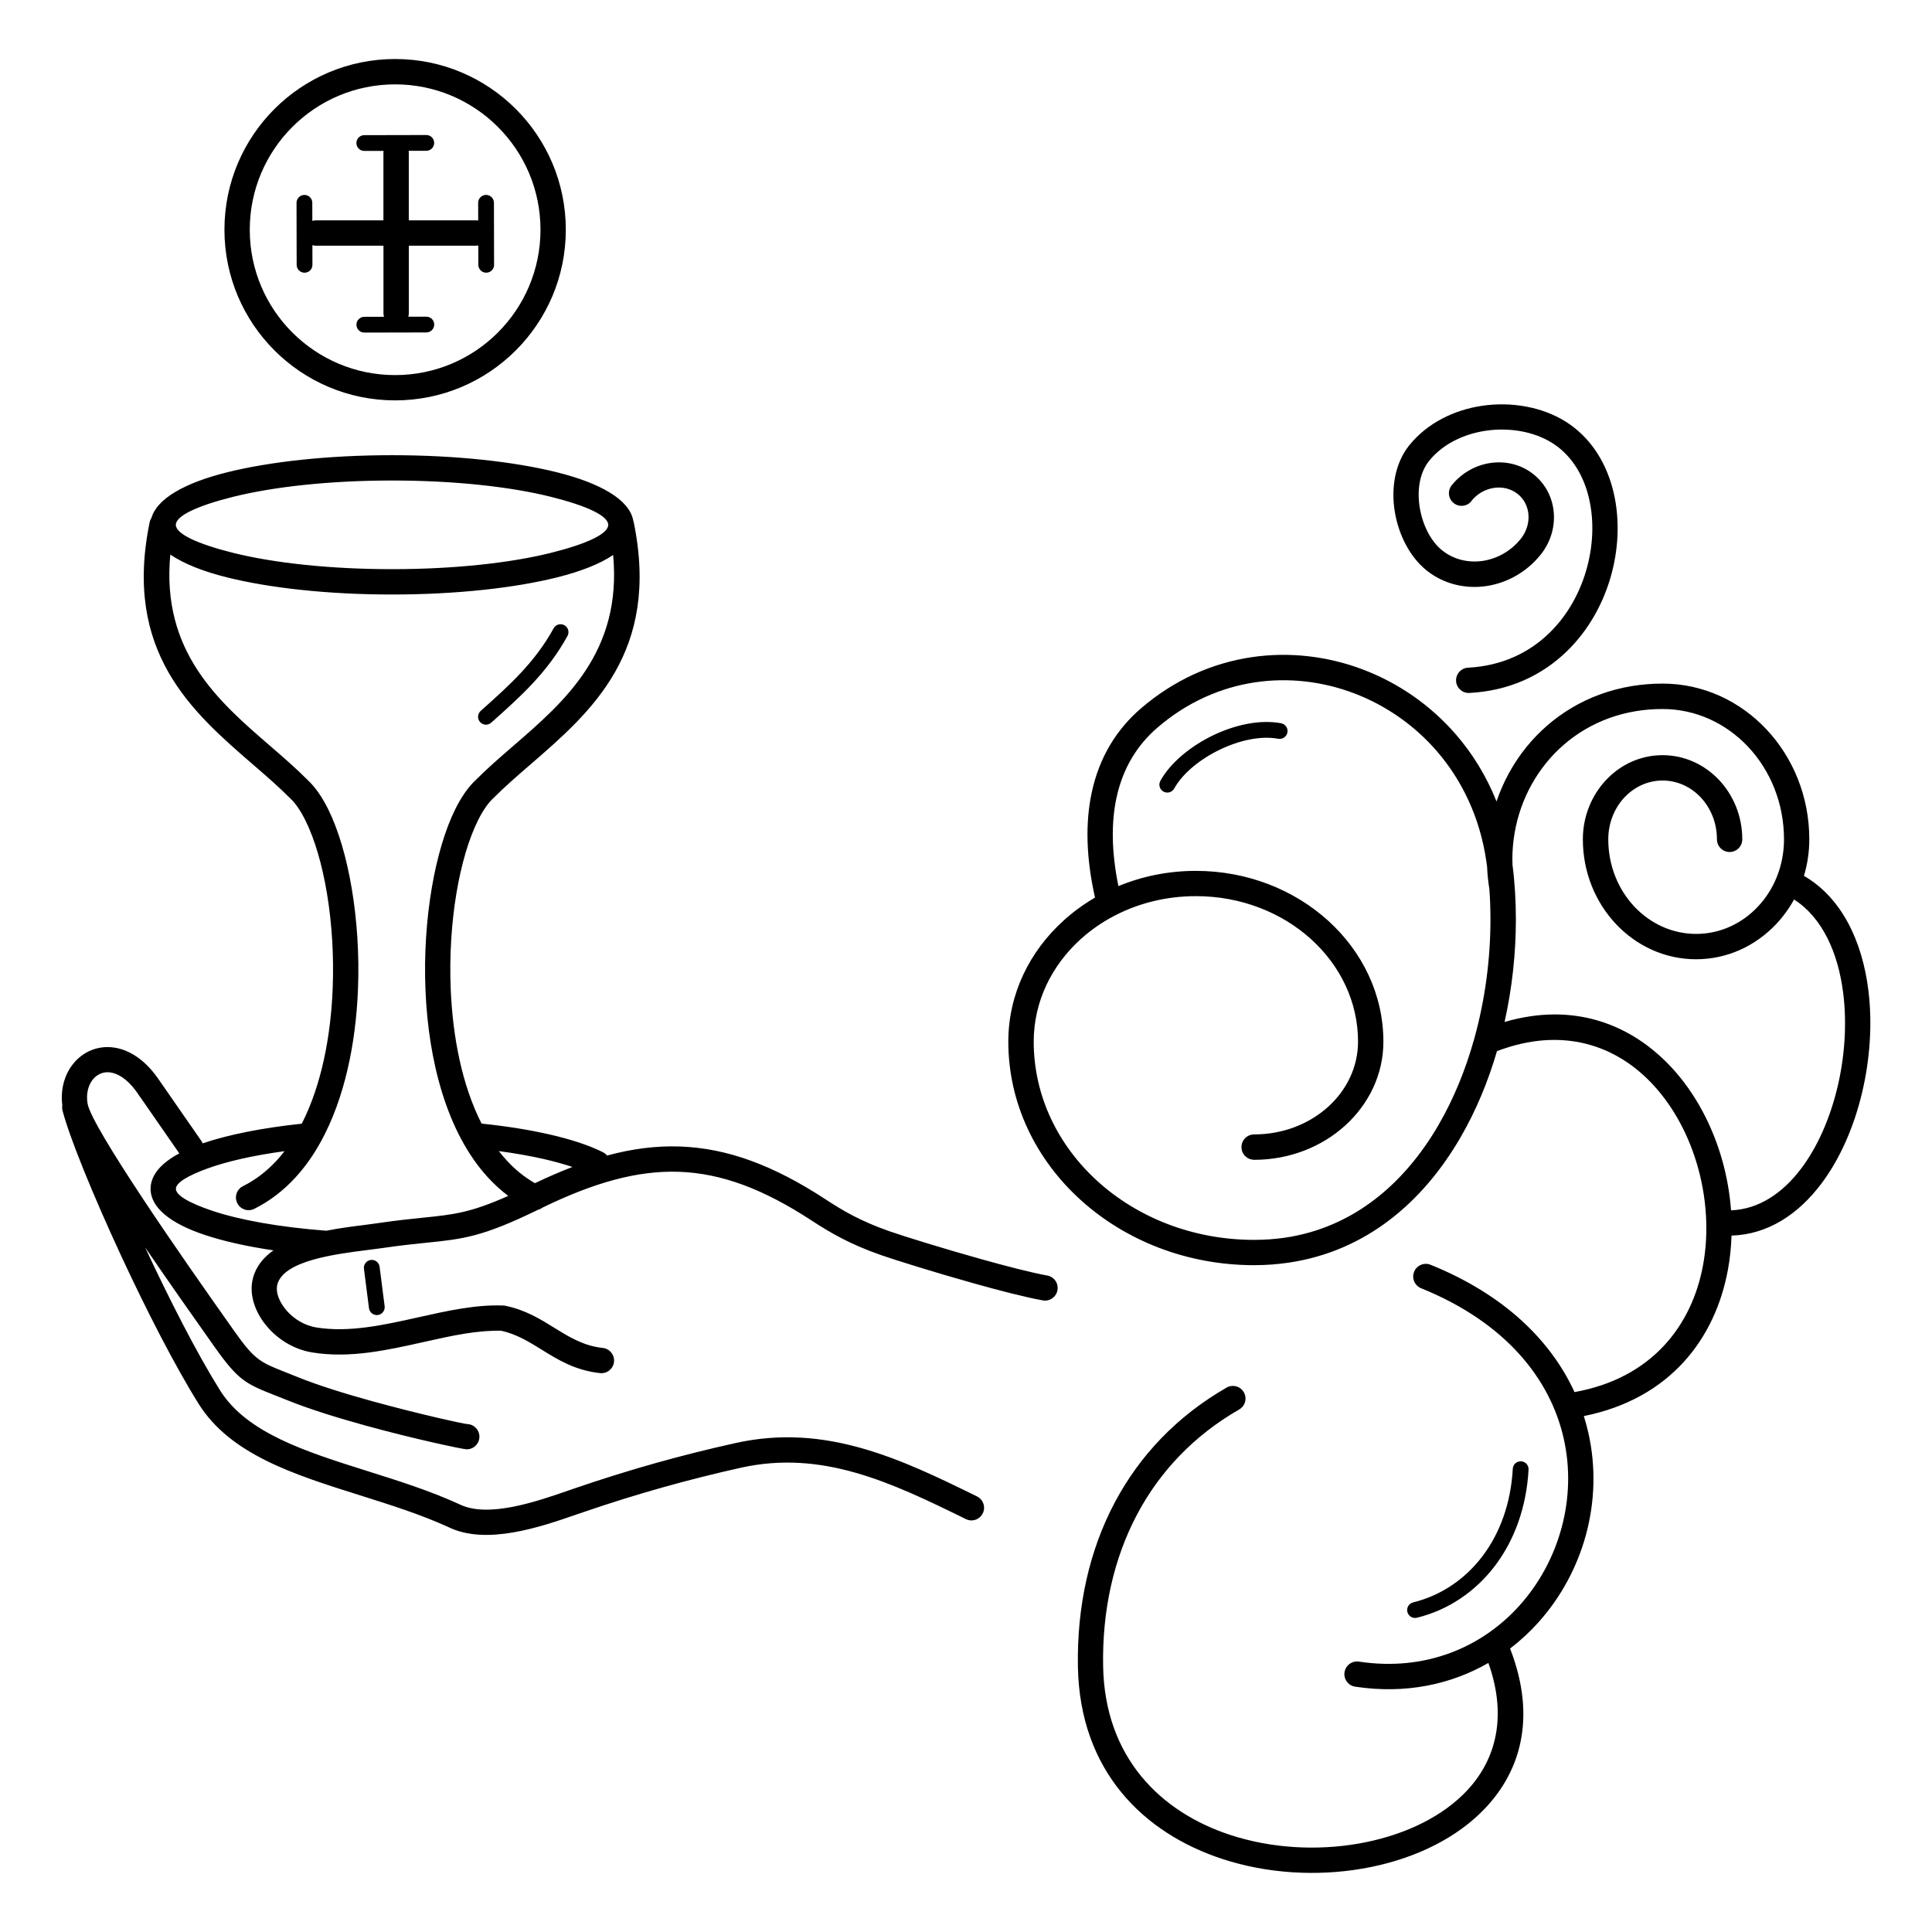 <?xml version="1.0" encoding="UTF-8"?>
<!-- Uploaded to: ICON Repo, www.iconrepo.com, Generator: ICON Repo Mixer Tools -->
<svg fill="#000000" width="800px" height="800px" version="1.1" viewBox="144 144 512 512" xmlns="http://www.w3.org/2000/svg">
 <path d="m476.36 451.35c-1.855 0-3.359-1.504-3.359-3.359 0-1.855 1.504-3.359 3.359-3.359 7.684 0 14.609-2.797 19.598-7.305 4.902-4.434 7.934-10.547 7.934-17.281 0-10.598-4.762-20.195-12.453-27.164-7.785-7.047-18.574-11.395-30.523-11.395-7.699 0-14.914 1.805-21.16 4.981-0.117 0.066-0.234 0.125-0.359 0.184-3.309 1.715-6.332 3.82-9 6.231-7.699 6.961-12.453 16.566-12.453 27.164 0 14.449 6.492 27.551 16.977 37.039 10.578 9.574 25.234 15.492 41.438 15.492 2.856 0 5.594-0.203 8.211-0.586 18.137-2.688 31.664-14.359 40.684-29.918 4.047-6.977 7.188-14.727 9.438-22.812 0.008-0.051 0.023-0.102 0.043-0.145 2.84-10.254 4.25-21.043 4.25-31.453 0-2.711-0.094-5.391-0.285-8.027-0.328-2.008-0.527-3.996-0.605-5.961-0.066-0.539-0.145-1.066-0.227-1.594-1.703-11.52-6.449-21.328-13.074-28.996-6.039-6.984-13.645-12.207-21.957-15.359-8.305-3.148-17.312-4.223-26.164-2.914-9.145 1.352-18.137 5.266-26.023 12.082-5.223 4.516-9.109 10.641-10.797 18.648-1.367 6.465-1.328 14.176 0.539 23.285 6.254-2.594 13.207-4.039 20.523-4.039 13.645 0 26.023 5.031 35.008 13.156 9.078 8.211 14.688 19.566 14.688 32.117 0 8.699-3.887 16.559-10.16 22.242-6.188 5.602-14.711 9.059-24.09 9.059zm68.543 81.887c0.066-1.16 1.051-2.039 2.207-1.973 1.16 0.066 2.039 1.051 1.973 2.207-0.562 10.078-3.797 18.676-8.766 25.309-5.324 7.094-12.629 11.934-20.824 13.938-1.125 0.27-2.25-0.418-2.527-1.547-0.27-1.125 0.418-2.25 1.547-2.527 7.246-1.773 13.73-6.07 18.465-12.375 4.492-5.996 7.414-13.812 7.926-23.023zm77.16-157.13c9.992 5.801 15.441 17.254 17.07 30.297 1.102 8.766 0.453 18.312-1.695 27.297-2.156 9.02-5.852 17.508-10.855 24.105-6.106 8.051-14.133 13.352-23.711 13.637-0.094 3.039-0.402 6.055-0.949 9.012-3.344 18.262-15.309 34.234-38.195 38.82 0.461 1.453 0.855 2.914 1.191 4.383 2.059 9.059 1.73 18.305-0.586 26.938-2.324 8.625-6.648 16.652-12.586 23.285-2.293 2.562-4.82 4.902-7.559 7.004 7.203 18.539 2.719 33.328-7.875 43.605-7.844 7.609-19.043 12.613-31.246 14.711-12.074 2.082-25.199 1.344-37.047-2.527-20.934-6.836-37.879-23.301-38.363-51.012-0.277-15.828 2.973-30.715 9.801-43.555 6.566-12.352 16.426-22.805 29.605-30.379 1.605-0.922 3.644-0.371 4.566 1.234 0.922 1.605 0.371 3.644-1.234 4.566-12.016 6.91-21.016 16.449-27.012 27.734-6.297 11.848-9.305 25.617-9.043 40.297 0.43 24.273 15.34 38.719 33.746 44.738 10.797 3.527 22.789 4.199 33.84 2.293 10.926-1.891 20.867-6.281 27.699-12.906 8.457-8.195 12.125-20.027 6.816-34.988-9.883 5.684-21.914 8.32-35.309 6.289-1.832-0.277-3.098-1.98-2.82-3.82 0.277-1.832 1.98-3.098 3.82-2.82 17.75 2.688 32.738-3.894 42.613-14.93 5.223-5.836 9.035-12.922 11.094-20.555 2.059-7.625 2.352-15.77 0.539-23.73-3.551-15.625-15.273-30.625-37.77-39.734-1.723-0.695-2.543-2.652-1.848-4.367 0.695-1.723 2.652-2.543 4.367-1.848 19.691 7.969 31.926 20.219 38.137 33.738 20.48-3.66 31.129-17.641 34.066-33.672 0.664-3.629 0.941-7.356 0.848-11.102v-0.168c-0.125-4.852-0.863-9.723-2.156-14.41-2.301-8.34-6.363-16.062-11.898-22.059-9.672-10.48-24.016-15.574-41.406-8.941-2.367 8.078-5.582 15.828-9.664 22.855-9.992 17.23-25.105 30.168-45.512 33.191-2.973 0.438-6.027 0.672-9.188 0.672-17.91 0-34.148-6.59-45.93-17.246-11.875-10.738-19.211-25.586-19.211-42 0-12.555 5.609-23.914 14.688-32.117 2.512-2.277 5.289-4.301 8.289-6.047-2.426-10.789-2.535-19.977-0.898-27.719 2.023-9.574 6.691-16.91 12.98-22.344 8.91-7.699 19.078-12.117 29.43-13.652 9.992-1.477 20.145-0.27 29.5 3.273 9.336 3.543 17.887 9.414 24.66 17.246 4.418 5.106 8.078 11.051 10.73 17.719 1.781-5.266 4.469-10.152 7.926-14.426 6.691-8.254 16.273-14.207 27.867-16.141 2.66-0.445 5.398-0.672 8.203-0.672 10.773 0 20.523 4.652 27.566 12.16 6.996 7.465 11.328 17.75 11.328 29.094 0 3.375-0.496 6.625-1.418 9.68zm-19.336 88.645c7.356-0.277 13.645-4.535 18.531-10.977 4.434-5.844 7.727-13.461 9.68-21.613 1.957-8.195 2.535-16.91 1.535-24.938-1.336-10.699-5.516-20.043-13.031-24.855-1.293 2.359-2.871 4.535-4.676 6.457-5.441 5.801-12.965 9.387-21.285 9.387-8.32 0-15.844-3.586-21.285-9.387-5.391-5.75-8.723-13.672-8.723-22.395 0-6.113 2.344-11.664 6.121-15.695 3.828-4.09 9.137-6.609 15.004-6.609 5.871 0 11.168 2.527 15.004 6.609 3.777 4.031 6.121 9.582 6.121 15.695 0 1.855-1.504 3.359-3.359 3.359s-3.359-1.504-3.359-3.359c0-4.359-1.637-8.277-4.281-11.102-2.602-2.769-6.18-4.484-10.117-4.484-3.945 0-7.523 1.715-10.117 4.484-2.644 2.82-4.281 6.75-4.281 11.102 0 6.969 2.629 13.258 6.887 17.801 4.207 4.484 10.008 7.262 16.398 7.262 6.398 0 12.191-2.769 16.398-7.262 2.059-2.191 3.738-4.805 4.922-7.691l0.023-0.066c1.25-3.074 1.941-6.465 1.941-10.043 0-9.59-3.629-18.246-9.488-24.5-5.812-6.195-13.84-10.035-22.68-10.035-2.484 0-4.852 0.191-7.106 0.57-9.898 1.645-18.078 6.719-23.77 13.746-5.719 7.055-8.949 16.07-8.949 25.578h0.016c0 0.461 0.008 0.934 0.023 1.395 0.605 4.703 0.898 9.555 0.898 14.477 0 8.949-0.992 18.18-2.996 27.172 18.422-5.398 33.723 0.648 44.344 12.16 6.254 6.777 10.84 15.477 13.426 24.812 1.168 4.215 1.922 8.574 2.25 12.949zm-68.785-187.95c-1.16 1.445-3.266 1.672-4.711 0.512-1.445-1.16-1.672-3.266-0.512-4.711 2.688-3.332 6.422-5.348 10.285-5.91 3.93-0.57 7.992 0.344 11.27 2.898 0.133 0.109-0.066-0.043 0.191 0.16 3.184 2.562 4.973 6.207 5.297 10.051 0.32 3.762-0.766 7.727-3.344 11.035-0.051 0.066-0.102 0.125-0.16 0.184l-0.023 0.035c-3.762 4.66-8.977 7.473-14.367 8.262-5.457 0.797-11.102-0.48-15.645-4.016-0.066-0.051-0.133-0.109-0.191-0.16l-0.043-0.035c-4.34-3.5-7.34-9.363-8.348-15.457-1.016-6.18-0.016-12.711 3.68-17.449 0.094-0.117-0.023 0.035 0.184-0.227 4.727-5.859 11.812-9.32 19.23-10.43 7.727-1.148 15.887 0.262 22.141 4.164 6.281 3.93 10.387 10.176 12.387 17.398 1.965 7.086 1.891 15.133-0.145 22.805-2.031 7.684-6.039 15.039-11.941 20.738-6.414 6.207-15.047 10.438-25.785 10.992-1.848 0.094-3.426-1.328-3.519-3.176s1.328-3.426 3.176-3.519c8.969-0.469 16.156-3.981 21.48-9.137 4.981-4.812 8.363-11.059 10.102-17.617 1.738-6.559 1.812-13.375 0.168-19.32-1.57-5.66-4.711-10.512-9.473-13.492-4.902-3.066-11.402-4.148-17.625-3.223-5.852 0.875-11.379 3.527-14.98 7.984-0.109 0.133 0.082-0.094-0.109 0.145-2.469 3.176-3.098 7.785-2.359 12.258 0.746 4.559 2.887 8.859 5.93 11.309l0.008 0.008c0.051 0.035 0.102 0.066 0.145 0.109 3.039 2.367 6.859 3.215 10.57 2.68 3.777-0.555 7.441-2.535 10.086-5.82 0.035-0.051 0.066-0.094 0.109-0.145 1.496-1.922 2.133-4.207 1.949-6.363-0.176-2.074-1.125-4.023-2.805-5.383-0.152-0.125 0.125 0.109-0.109-0.082-1.781-1.387-4.023-1.883-6.207-1.562-2.25 0.328-4.434 1.512-6.012 3.477zm-259-62.625c0 1.16-0.941 2.09-2.09 2.09-1.16 0-2.09-0.941-2.09-2.09l-0.008-5.113c-0.176 0.023-0.359 0.043-0.547 0.043h-17.867v17.867c0 0.336-0.051 0.656-0.133 0.957l4.777-0.008c1.16 0 2.09 0.941 2.09 2.09 0 1.16-0.941 2.09-2.09 2.09l-16.434 0.035c-1.16 0-2.09-0.941-2.09-2.09 0-1.16 0.941-2.09 2.09-2.09l5.215-0.008c-0.094-0.312-0.145-0.629-0.145-0.965v-17.867h-17.867c-0.336 0-0.656-0.051-0.965-0.145l0.008 5.207c0 1.16-0.941 2.09-2.09 2.09-1.16 0-2.09-0.941-2.09-2.09l-0.035-16.434c0-1.16 0.941-2.09 2.09-2.09 1.16 0 2.09 0.941 2.09 2.09l0.008 4.793c0.312-0.094 0.637-0.145 0.973-0.145h17.867v-17.867c0-0.184 0.016-0.359 0.043-0.539l-5.113 0.008c-1.16 0-2.09-0.941-2.09-2.09 0-1.16 0.941-2.09 2.09-2.09l16.434-0.035c1.16 0 2.09 0.941 2.09 2.09 0 1.16-0.941 2.09-2.09 2.09l-4.684 0.008c0.035 0.176 0.043 0.359 0.043 0.555v17.867h17.867c0.184 0 0.359 0.016 0.527 0.043l-0.008-4.695c0-1.16 0.941-2.09 2.09-2.09 1.16 0 2.09 0.941 2.09 2.09l0.035 16.434zm-26.23-54.539c12.496 0 23.797 5.062 31.984 13.25s13.25 19.496 13.25 31.984c0 12.496-5.062 23.797-13.25 31.984s-19.496 13.25-31.984 13.25c-12.496 0-23.797-5.062-31.984-13.25s-13.25-19.496-13.25-31.984c0-12.496 5.062-23.797 13.25-31.984s19.496-13.25 31.984-13.25zm27.238 18.004c-6.969-6.969-16.602-11.285-27.238-11.285-10.641 0-20.27 4.309-27.238 11.285-6.969 6.969-11.285 16.602-11.285 27.238 0 10.641 4.309 20.27 11.285 27.238 6.969 6.969 16.602 11.285 27.238 11.285 10.641 0 20.27-4.309 27.238-11.285 6.969-6.969 11.285-16.602 11.285-27.238 0-10.641-4.309-20.27-11.285-27.238zm14.762 132.87c0.555-1.016 1.832-1.387 2.848-0.832s1.387 1.832 0.832 2.848c-5.309 9.68-12.504 16.105-19.742 22.57l-0.469 0.418c-0.855 0.773-2.184 0.695-2.957-0.168-0.773-0.855-0.695-2.184 0.168-2.957l0.469-0.418c6.961-6.215 13.879-12.387 18.859-21.469zm-104.49 119.79 11.219 16.172c0.117 0.168 0.211 0.336 0.293 0.52 6.691-2.285 15.754-4.098 26.238-5.207 5.164-10.117 7.668-22.949 8.188-35.719 0.715-17.523-2.285-34.762-7.254-44.715-1.27-2.535-2.621-4.527-4.031-5.82-0.035-0.035-0.074-0.066-0.109-0.102-2.906-2.93-6.231-5.812-9.656-8.766-16.215-14.023-34.512-29.844-27.457-64.242 0.082-0.43 0.25-0.824 0.488-1.176 1.438-5.09 8.832-9.297 20.07-12.09 11.234-2.797 26.684-4.527 43.688-4.527 17.004 0 32.453 1.73 43.688 4.527 11.695 2.914 19.238 7.356 20.211 12.738 0.066 0.168 0.117 0.344 0.152 0.527 7.047 34.402-11.25 50.223-27.457 64.242-3.426 2.965-6.75 5.844-9.656 8.766-0.035 0.035-0.066 0.066-0.109 0.102-1.402 1.293-2.762 3.281-4.031 5.82-4.973 9.957-7.977 27.188-7.254 44.715 0.52 12.762 3.023 25.586 8.18 35.695 6.633 0.688 12.688 1.664 17.918 2.856 5.762 1.309 10.598 2.906 14.199 4.711 0.453 0.227 0.832 0.539 1.125 0.906 6.648-1.805 13-2.621 19.312-2.402 12.594 0.438 24.812 4.973 38.684 14.055 2.215 1.453 4.508 2.879 7.164 4.266 2.703 1.402 5.836 2.789 9.707 4.148 3.57 1.25 13.988 4.492 24.141 7.34 6.836 1.914 13.469 3.629 17.66 4.383 1.82 0.328 3.031 2.066 2.703 3.887-0.328 1.82-2.066 3.031-3.887 2.703-4.527-0.816-11.352-2.57-18.289-4.516-10.219-2.863-20.84-6.18-24.535-7.473-4.231-1.477-7.641-2.988-10.57-4.508-2.988-1.555-5.441-3.082-7.766-4.602-12.832-8.406-23.965-12.586-35.227-12.98-11.145-0.387-22.629 2.906-36.191 9.488-0.352 0.27-0.766 0.469-1.191 0.578-14.797 7.223-19.852 7.742-29.664 8.742-3.156 0.328-6.836 0.695-11.754 1.426-0.695 0.102-2.148 0.285-3.738 0.488-8.676 1.102-22.262 2.82-23.93 9.152-0.035 0.145-0.059 0.25-0.074 0.344-0.293 1.805 0.52 4.016 2.082 6.012 1.695 2.176 4.223 3.996 7.188 4.777 0.402 0.109 0.789 0.191 1.16 0.25 8.684 1.402 17.953-0.672 27.004-2.695 3.863-0.863 7.684-1.723 11.445-2.316 1.922-0.301 3.777-0.547 5.535-0.68 1.82-0.145 3.66-0.191 5.535-0.125l0.285 0.008 0.27 0.059c5.348 1.102 9.219 3.5 13.074 5.894 3.82 2.367 7.633 4.727 12.738 5.281 1.84 0.191 3.176 1.848 2.981 3.688-0.191 1.84-1.848 3.176-3.688 2.981-6.609-0.723-11.074-3.484-15.543-6.254-3.281-2.031-6.574-4.074-10.641-4.973-1.426-0.043-2.93 0.008-4.484 0.133-1.723 0.133-3.383 0.344-5.012 0.605-3.617 0.578-7.312 1.402-11.051 2.242-9.672 2.168-19.574 4.383-29.488 2.781-0.637-0.102-1.242-0.234-1.812-0.379-4.441-1.176-8.219-3.894-10.758-7.144-2.672-3.426-4.016-7.516-3.418-11.176 0.059-0.359 0.125-0.695 0.211-1.008 0.824-3.125 2.797-5.508 5.434-7.356-7.129-1.059-13.375-2.469-18.348-4.141-8.926-2.996-14.215-7.18-14.215-12.168 0-3.609 2.738-6.793 7.609-9.395l-10.305-14.855c-0.102-0.117-0.203-0.242-0.285-0.387-2.383-3.695-4.887-5.566-7.129-6.106-1.09-0.262-2.117-0.191-3.008 0.152-0.906 0.344-1.703 0.957-2.316 1.781-1.125 1.504-1.672 3.68-1.277 6.172 0.488 3.074 6.719 13.227 14.52 25.023 8.152 12.328 17.676 25.855 24.527 35.535 5.289 7.473 6.793 8.062 13.543 10.73 0.789 0.312 1.664 0.656 3.055 1.219 5.551 2.25 12.848 4.5 19.961 6.457 12.512 3.441 24.191 5.988 25.004 6.012 1.848 0.059 3.301 1.605 3.242 3.449-0.059 1.848-1.605 3.301-3.449 3.242-0.992-0.035-13.629-2.68-26.574-6.246-7.379-2.031-14.945-4.367-20.699-6.691-0.824-0.336-1.965-0.781-3.008-1.191-8.23-3.25-10.059-3.973-16.535-13.117-5.238-7.406-11.973-16.953-18.332-26.281 6.434 13.82 13.754 28.145 19.859 37.895 7.094 11.336 22.754 16.266 39.086 21.41 8.16 2.57 16.492 5.188 24.285 8.758l0.094 0.043c7.559 3.719 20.379-0.723 28.836-3.644 1.781-0.613 0.051-0.035 1.68-0.586 7.363-2.519 14.469-4.734 21.504-6.711 6.961-1.957 13.93-3.695 21.102-5.289 12-2.672 22.98-1.621 33.578 1.395 10.395 2.957 20.312 7.758 30.445 12.746 1.664 0.824 2.344 2.828 1.52 4.484-0.824 1.664-2.828 2.344-4.484 1.52-9.848-4.844-19.465-9.512-29.297-12.301-9.633-2.738-19.566-3.703-30.32-1.309-6.902 1.535-13.746 3.25-20.738 5.215-6.91 1.941-13.898 4.121-21.16 6.609-2.703 0.922-1.023 0.344-1.652 0.562-9.504 3.293-23.922 8.277-33.98 3.332-7.297-3.332-15.434-5.894-23.402-8.406-17.551-5.523-34.367-10.824-42.781-24.266-6.297-10.066-13.848-24.848-20.438-39.027-7.547-16.246-13.855-31.789-15.617-38.668-0.117-0.461-0.133-0.922-0.059-1.367-0.527-4.164 0.547-7.926 2.613-10.688 1.387-1.848 3.207-3.242 5.309-4.039 2.117-0.797 4.484-0.973 6.945-0.387 3.68 0.891 7.531 3.527 10.875 8.516zm89.973 18.75c0.672 0.863 1.367 1.695 2.098 2.484 2.199 2.394 4.684 4.426 7.473 6.019 3.418-1.629 6.719-3.066 9.934-4.301-2.242-0.754-4.793-1.461-7.625-2.109-3.586-0.816-7.566-1.52-11.883-2.098zm2.484 11.863c-1.914-1.438-3.688-3.055-5.324-4.836-10.949-11.891-15.836-30.969-16.602-49.742-0.766-18.625 2.527-37.121 7.934-47.973 1.621-3.242 3.461-5.887 5.492-7.75 3.039-3.055 6.434-5.996 9.926-9.012 13.586-11.746 28.758-24.879 26.383-50.523-3.512 2.367-8.605 4.375-14.906 5.945-11.234 2.797-26.684 4.527-43.688 4.527-17.004 0-32.453-1.73-43.688-4.527-6.406-1.594-11.562-3.652-15.074-6.062-2.434 25.719 12.762 38.879 26.375 50.641 3.492 3.023 6.887 5.953 9.926 9.012 2.031 1.871 3.871 4.508 5.492 7.75 5.414 10.848 8.699 29.348 7.934 47.973-0.586 14.281-3.551 28.734-9.758 40.07-0.051 0.094-0.102 0.191-0.152 0.277-1.914 3.461-4.141 6.625-6.691 9.395-3.133 3.402-6.742 6.215-10.883 8.277-1.664 0.824-3.68 0.152-4.5-1.512-0.824-1.664-0.152-3.68 1.512-4.5 3.391-1.688 6.356-4.004 8.941-6.809 0.723-0.781 1.41-1.605 2.074-2.461-8.203 1.109-15.199 2.688-20.402 4.578-5.289 1.922-8.387 3.805-8.387 5.391 0 1.746 3.578 3.785 9.621 5.82 7.379 2.477 17.945 4.359 30.262 5.289 3.543-0.707 7.07-1.148 10.094-1.527 1.109-0.145 2.141-0.27 3.609-0.488 4.844-0.715 8.723-1.117 12.043-1.453 7.859-0.805 12.41-1.277 22.453-5.762zm11.301-185.26c-10.715-2.672-25.594-4.316-42.086-4.316-16.5 0-31.371 1.652-42.086 4.316-9.395 2.344-15.207 5.004-15.207 7.43s5.812 5.09 15.207 7.43c10.715 2.672 25.594 4.316 42.086 4.316 16.5 0 31.371-1.652 42.086-4.316 9.395-2.344 15.207-5.004 15.207-7.43s-5.812-5.09-15.207-7.43zm-49.531 204.58c-0.145-1.141 0.664-2.191 1.812-2.336 1.141-0.145 2.191 0.664 2.336 1.812l1.336 10.445c0.145 1.141-0.664 2.191-1.812 2.336-1.141 0.145-2.191-0.664-2.336-1.812zm243.05-144.57c1.133 0.211 1.891 1.301 1.68 2.434-0.211 1.133-1.301 1.891-2.434 1.68-4.652-0.855-10.277 0.402-15.359 2.828-5.348 2.551-10 6.363-12.199 10.344-0.555 1.016-1.832 1.387-2.848 0.832s-1.387-1.832-0.832-2.848c2.621-4.754 7.984-9.203 14.074-12.117 5.801-2.769 12.344-4.18 17.91-3.156z"/>
</svg>